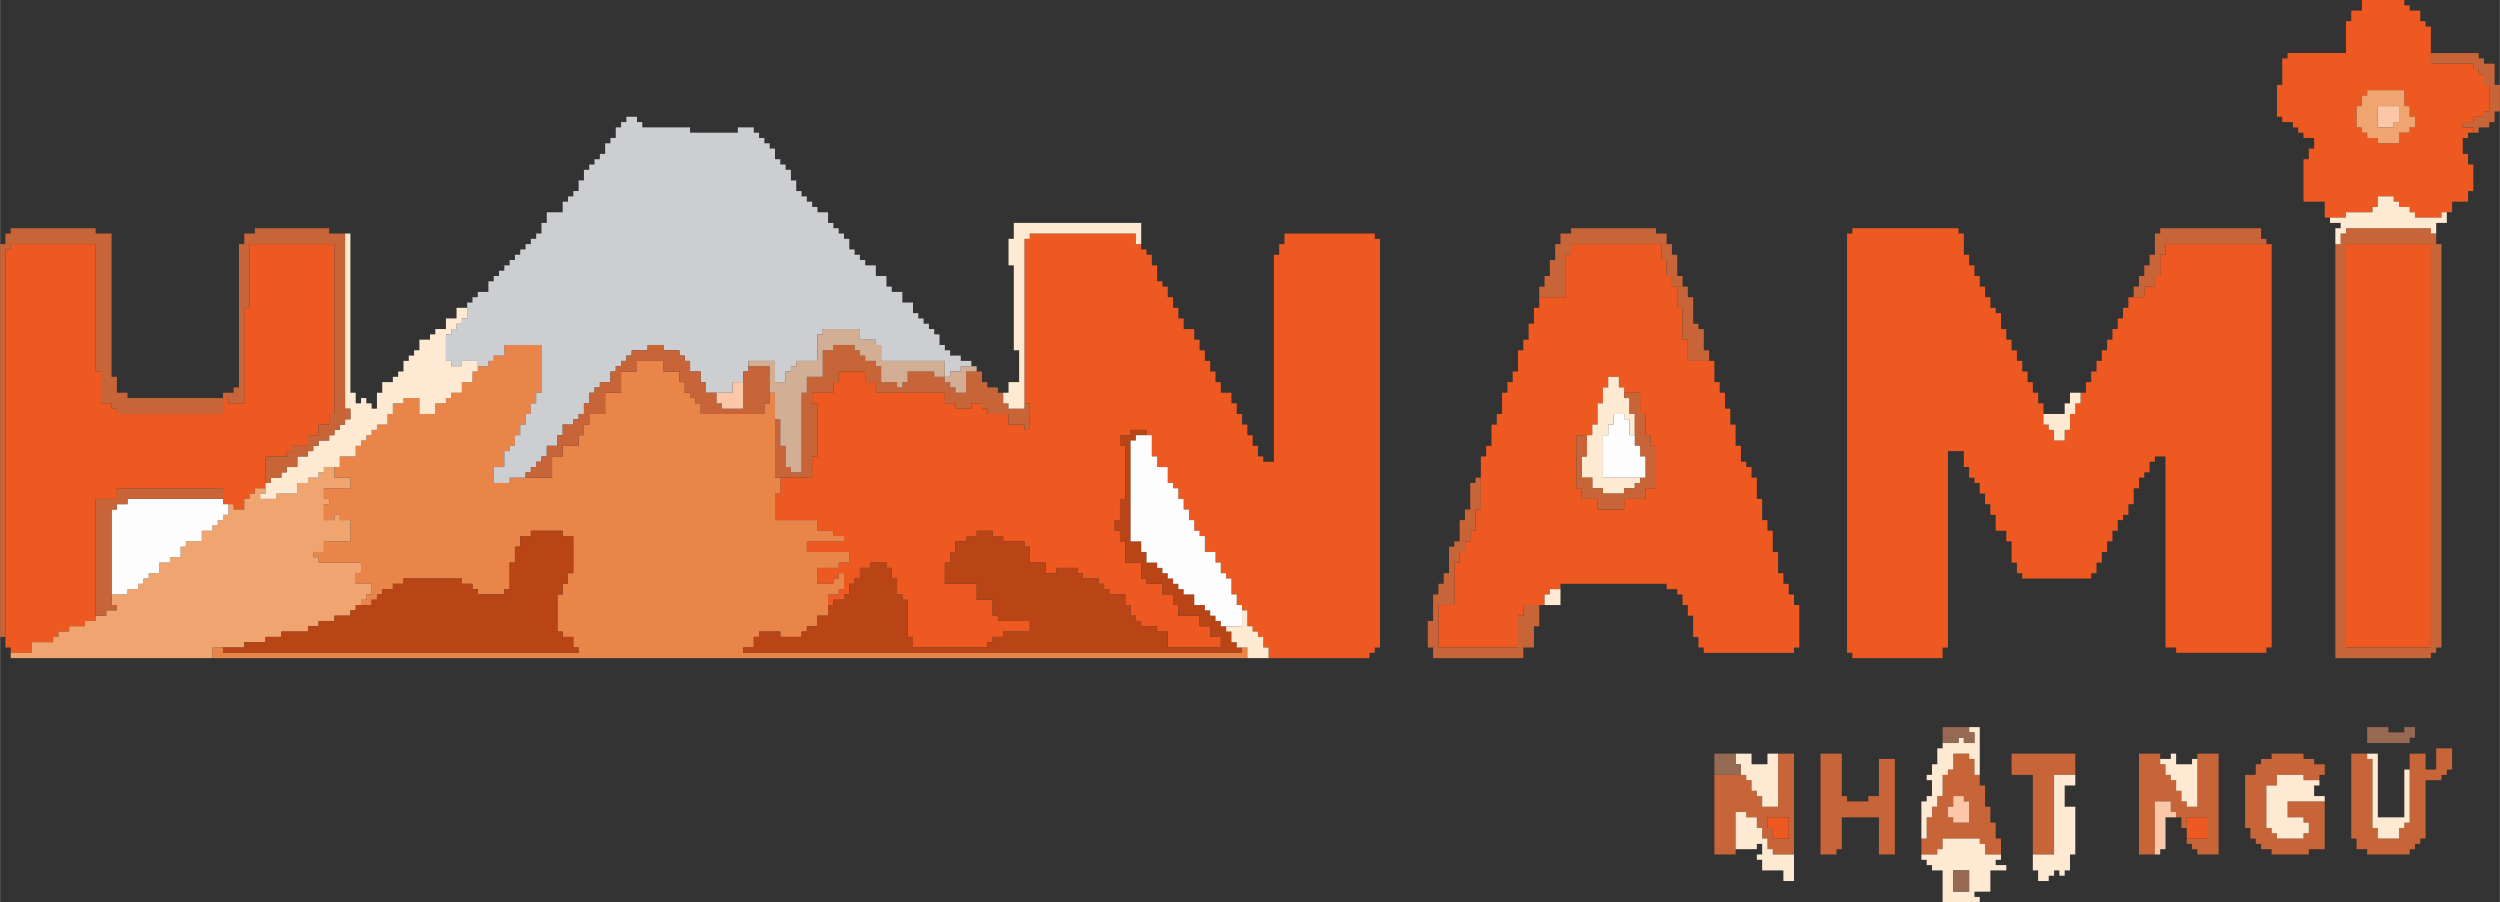 <?xml version="1.0" encoding="UTF-8"?>
<!DOCTYPE svg PUBLIC "-//W3C//DTD SVG 1.1//EN" "http://www.w3.org/Graphics/SVG/1.1/DTD/svg11.dtd">
<!-- Creator: CorelDRAW 2019 (64-Bit) -->
<svg xmlns="http://www.w3.org/2000/svg" xml:space="preserve" width="6.542in" height="2.361in" version="1.1" style="shape-rendering:geometricPrecision; text-rendering:geometricPrecision; image-rendering:optimizeQuality; fill-rule:evenodd; clip-rule:evenodd"
viewBox="0 0 6285.15 2268.52"
 xmlns:xlink="http://www.w3.org/1999/xlink">
 <rect x="0" y="0" width="6285.15" height="2268.52" fill="#333333" stroke="none"/>
 <defs>
  <style type="text/css">
   <![CDATA[
    .fil10 {fill:#966953}
    .fil4 {fill:#B94517}
    .fil5 {fill:#C86538}
    .fil2 {fill:#CCCED1}
    .fil8 {fill:#D1AE94}
    .fil1 {fill:#EA854A}
    .fil0 {fill:#EE5922}
    .fil3 {fill:#F0A570}
    .fil9 {fill:#FBC7A8}
    .fil6 {fill:#FDFDFD}
    .fil7 {fill:#FEEAD2}
   ]]>
  </style>
 </defs>
 <g id="Layer_x0020_1">
  <g id="_1957505253968">
   <polygon class="fil0" points="2575.44,1014.16 2588.79,1014.16 2588.79,1080.88 2575.44,1080.88 2575.44,1067.54 2535.41,1067.54 2535.41,1040.85 2482.03,1040.85 2482.03,1027.51 2468.69,1027.51 2468.69,1014.16 2442,1014.16 2442,1027.51 2401.97,1027.51 2401.97,1014.16 2375.28,1014.16 2375.28,987.47 2201.8,987.47 2201.8,960.78 2175.11,960.78 2175.11,934.09 2108.4,934.09 2108.4,960.78 2095.05,960.78 2095.05,987.47 2041.67,987.47 2041.67,1014.16 2055.01,1014.16 2055.01,1147.6 2041.67,1147.6 2041.67,1200.98 1961.61,1200.98 1961.61,1241.01 1948.26,1241.01 1948.26,1307.73 2055.01,1307.73 2055.01,1334.42 2095.05,1334.42 2095.05,1347.77 2121.74,1347.77 2121.74,1361.11 2028.33,1361.11 2028.33,1387.8 2135.08,1387.8 2135.08,1414.49 2108.4,1414.49 2108.4,1427.83 2055.01,1427.83 2055.01,1467.86 2095.05,1467.86 2095.05,1454.52 2108.4,1454.52 2108.4,1441.17 2121.74,1441.17 2121.74,1481.21 2108.4,1481.21 2108.4,1494.55 2081.7,1494.55 2081.7,1521.24 2095.05,1521.24 2095.05,1507.9 2121.74,1507.9 2121.74,1494.55 2135.08,1494.55 2135.08,1467.86 2148.43,1467.86 2148.43,1454.52 2161.77,1454.52 2161.77,1427.83 2188.46,1427.83 2188.46,1414.49 2228.49,1414.49 2228.49,1427.83 2241.83,1427.83 2241.83,1454.52 2255.18,1454.52 2255.18,1494.55 2268.53,1494.55 2268.53,1507.9 2281.87,1507.9 2281.87,1601.31 2295.21,1601.31 2295.21,1627.99 2482.03,1627.99 2482.03,1614.65 2495.38,1614.65 2495.38,1601.31 2522.07,1601.31 2522.07,1587.96 2588.79,1587.96 2588.79,1561.27 2508.72,1561.27 2508.72,1547.93 2495.38,1547.93 2495.38,1507.9 2455.35,1507.9 2455.35,1467.86 2375.28,1467.86 2375.28,1414.49 2388.62,1414.49 2388.62,1387.8 2401.97,1387.8 2401.97,1361.11 2428.66,1361.11 2428.66,1347.77 2455.35,1347.77 2455.35,1334.42 2495.38,1334.42 2495.38,1347.77 2522.07,1347.77 2522.07,1361.11 2575.44,1361.11 2575.44,1374.46 2588.79,1374.46 2588.79,1414.49 2628.82,1414.49 2628.82,1441.17 2655.51,1441.17 2655.51,1427.83 2708.88,1427.83 2708.88,1441.17 2722.23,1441.17 2722.23,1454.52 2762.26,1454.52 2762.26,1467.86 2775.61,1467.86 2775.61,1481.21 2788.95,1481.21 2788.95,1494.55 2828.98,1494.55 2828.98,1521.24 2842.33,1521.24 2842.33,1547.93 2855.67,1547.93 2855.67,1561.27 2869.02,1561.27 2869.02,1574.62 2909.05,1574.62 2909.05,1587.96 2935.74,1587.96 2935.74,1627.99 3069.18,1627.99 3069.18,1601.31 3042.49,1601.31 3042.49,1574.62 3015.8,1574.62 3015.8,1547.93 2962.43,1547.93 2962.43,1521.24 2949.08,1521.24 2949.08,1494.55 2922.39,1494.55 2922.39,1467.86 2882.36,1467.86 2882.36,1454.52 2869.02,1454.52 2869.02,1414.49 2828.98,1414.49 2828.98,1361.11 2815.64,1361.11 2815.64,1334.42 2802.3,1334.42 2802.3,1307.73 2815.64,1307.73 2815.64,1254.36 2828.98,1254.36 2828.98,1120.91 2815.64,1120.91 2815.64,1094.22 2842.33,1094.22 2842.33,1080.88 2882.36,1080.88 2882.36,1094.22 2895.7,1094.22 2895.7,1147.6 2909.05,1147.6 2909.05,1174.29 2935.74,1174.29 2935.74,1214.32 2949.08,1214.32 2949.08,1227.67 2962.43,1227.67 2962.43,1254.36 2975.77,1254.36 2975.77,1281.04 2989.12,1281.04 2989.12,1307.73 3002.46,1307.73 3002.46,1334.42 3015.8,1334.42 3015.8,1347.77 3029.15,1347.77 3029.15,1387.8 3055.83,1387.8 3055.83,1414.49 3069.18,1414.49 3069.18,1441.17 3082.52,1441.17 3082.52,1454.52 3095.87,1454.52 3095.87,1494.55 3109.21,1494.55 3109.21,1521.24 3122.56,1521.24 3122.56,1534.59 3135.9,1534.59 3135.9,1574.62 3149.25,1574.62 3149.25,1587.96 3162.59,1587.96 3162.59,1601.31 3175.93,1601.31 3175.93,1627.99 3189.28,1627.99 3189.28,1654.68 3442.82,1654.68 3442.82,1641.34 3456.16,1641.34 3456.16,1627.99 3469.51,1627.99 3469.51,600.49 3456.16,600.49 3456.16,587.14 3229.31,587.14 3229.31,613.83 3215.97,613.83 3215.97,640.52 3202.62,640.52 3202.62,1160.95 3175.93,1160.95 3175.93,1147.6 3162.59,1147.6 3162.59,1120.91 3149.25,1120.91 3149.25,1094.22 3135.9,1094.22 3135.9,1067.54 3122.56,1067.54 3122.56,1040.85 3109.21,1040.85 3109.21,1014.16 3095.87,1014.16 3095.87,987.47 3069.18,987.47 3069.18,960.78 3055.83,960.78 3055.83,934.09 3042.49,934.09 3042.49,907.41 3029.15,907.41 3029.15,880.72 3015.8,880.72 3015.8,854.03 3002.46,854.03 3002.46,827.34 2975.77,827.34 2975.77,800.65 2962.43,800.65 2962.43,773.96 2949.08,773.96 2949.08,747.28 2935.74,747.28 2935.74,720.59 2922.39,720.59 2922.39,707.24 2909.05,707.24 2909.05,667.21 2895.7,667.21 2895.7,640.52 2882.36,640.52 2882.36,627.18 2869.02,627.18 2869.02,613.83 2855.67,613.83 2855.67,587.14 2588.79,587.14 2588.79,600.49 2575.44,600.49 "/>
   <polygon class="fil0" points="5230.95,987.47 5230.95,1014.16 5217.61,1014.16 5217.61,1040.85 5204.26,1040.85 5204.26,1080.88 5190.92,1080.88 5190.92,1107.57 5164.23,1107.57 5164.23,1080.88 5150.88,1080.88 5150.88,1067.54 5137.54,1067.54 5137.54,1014.16 5124.19,1014.16 5124.19,987.47 5110.85,987.47 5110.85,960.78 5097.51,960.78 5097.51,934.09 5084.16,934.09 5084.16,907.41 5070.82,907.41 5070.82,880.72 5057.48,880.72 5057.48,854.03 5044.13,854.03 5044.13,827.34 5030.79,827.34 5030.79,787.31 5017.44,787.31 5017.44,773.96 5004.1,773.96 5004.1,747.28 4990.75,747.28 4990.75,720.59 4977.41,720.59 4977.41,693.9 4964.06,693.9 4964.06,667.21 4950.72,667.21 4950.72,640.52 4937.38,640.52 4937.38,587.14 4924.03,587.14 4924.03,573.8 4657.14,573.8 4657.14,587.14 4643.8,587.14 4643.8,1641.34 4657.14,1641.34 4657.14,1654.68 4884,1654.68 4884,1627.99 4897.34,1627.99 4897.34,1134.26 4937.38,1134.26 4937.38,1174.29 4950.72,1174.29 4950.72,1200.98 4964.06,1200.98 4964.06,1214.32 4977.41,1214.32 4977.41,1241.01 4990.75,1241.01 4990.75,1267.7 5004.1,1267.7 5004.1,1294.39 5017.44,1294.39 5017.44,1334.42 5044.13,1334.42 5044.13,1361.11 5057.48,1361.11 5057.48,1414.49 5070.82,1414.49 5070.82,1441.17 5084.16,1441.17 5084.16,1454.52 5257.64,1454.52 5257.64,1441.17 5270.98,1441.17 5270.98,1414.49 5284.33,1414.49 5284.33,1387.8 5297.67,1387.8 5297.67,1361.11 5311.01,1361.11 5311.01,1334.42 5324.36,1334.42 5324.36,1307.73 5337.7,1307.73 5337.7,1294.39 5351.05,1294.39 5351.05,1267.7 5364.39,1267.7 5364.39,1227.67 5377.74,1227.67 5377.74,1200.98 5391.08,1200.98 5391.08,1187.64 5404.43,1187.64 5404.43,1160.95 5417.77,1160.95 5417.77,1147.6 5444.46,1147.6 5444.46,1627.99 5471.14,1627.99 5471.14,1641.34 5698,1641.34 5698,1627.99 5711.34,1627.99 5711.34,613.83 5444.46,613.83 5444.46,640.52 5431.11,640.52 5431.11,693.9 5417.77,693.9 5417.77,720.59 5391.08,720.59 5391.08,747.28 5351.05,747.28 5351.05,773.96 5337.7,773.96 5337.7,800.65 5324.36,800.65 5324.36,827.34 5311.01,827.34 5311.01,854.03 5297.67,854.03 5297.67,880.72 5284.33,880.72 5284.33,907.41 5270.98,907.41 5270.98,934.09 5257.64,934.09 5257.64,960.78 5244.29,960.78 5244.29,987.47 "/>
   <polygon class="fil1" points="1200.98,920.75 1200.98,934.09 1187.64,934.09 1187.64,960.78 1160.95,960.78 1160.95,987.47 1134.26,987.47 1134.26,1000.82 1120.92,1000.82 1120.92,1014.16 1094.23,1014.16 1094.23,1040.85 1054.2,1040.85 1054.2,1000.82 1014.16,1000.82 1014.16,1014.16 987.48,1014.16 987.48,1040.85 974.13,1040.85 974.13,1067.54 947.44,1067.54 947.44,1080.88 934.1,1080.88 934.1,1094.22 920.76,1094.22 920.76,1107.57 907.41,1107.57 907.41,1120.91 894.07,1120.91 894.07,1147.6 854.03,1147.6 854.03,1174.29 840.69,1174.29 840.69,1200.98 880.72,1200.98 880.72,1227.67 814,1227.67 814,1254.36 827.34,1254.36 827.34,1267.7 814,1267.7 814,1307.73 840.69,1307.73 840.69,1294.39 854.03,1294.39 854.03,1307.73 880.72,1307.73 880.72,1361.11 814,1361.11 814,1387.8 787.31,1387.8 787.31,1401.14 800.66,1401.14 800.66,1414.49 907.41,1414.49 907.41,1441.17 894.07,1441.17 894.07,1467.86 934.1,1467.86 934.1,1494.55 920.76,1494.55 920.76,1507.9 907.41,1507.9 907.41,1521.24 934.1,1521.24 934.1,1507.9 947.44,1507.9 947.44,1494.55 960.79,1494.55 960.79,1481.21 987.48,1481.21 987.48,1467.86 1014.16,1467.86 1014.16,1454.52 1160.95,1454.52 1160.95,1467.86 1187.64,1467.86 1187.64,1481.21 1200.98,1481.21 1200.98,1494.55 1267.71,1494.55 1267.71,1481.21 1281.05,1481.21 1281.05,1414.49 1294.39,1414.49 1294.39,1374.46 1307.74,1374.46 1307.74,1347.77 1334.43,1347.77 1334.43,1334.42 1414.49,1334.42 1414.49,1347.77 1441.18,1347.77 1441.18,1441.17 1427.84,1441.17 1427.84,1467.86 1414.49,1467.86 1414.49,1494.55 1401.15,1494.55 1401.15,1587.96 1414.49,1587.96 1414.49,1601.31 1441.18,1601.31 1441.18,1627.99 1454.53,1627.99 1454.53,1641.34 560.46,1641.34 560.46,1627.99 533.77,1627.99 533.77,1654.68 3135.9,1654.68 3135.9,1627.99 3122.56,1627.99 3122.56,1641.34 1868.2,1641.34 1868.2,1627.99 1894.88,1627.99 1894.88,1601.31 1908.23,1601.31 1908.23,1587.96 1961.61,1587.96 1961.61,1601.31 2014.98,1601.31 2014.98,1587.96 2028.33,1587.96 2028.33,1574.62 2055.01,1574.62 2055.01,1547.93 2081.7,1547.93 2081.7,1494.55 2108.4,1494.55 2108.4,1481.21 2121.74,1481.21 2121.74,1441.17 2108.4,1441.17 2108.4,1454.52 2095.05,1454.52 2095.05,1467.86 2055.01,1467.86 2055.01,1427.83 2108.4,1427.83 2108.4,1414.49 2135.08,1414.49 2135.08,1387.8 2028.33,1387.8 2028.33,1361.11 2121.74,1361.11 2121.74,1347.77 2095.05,1347.77 2095.05,1334.42 2055.01,1334.42 2055.01,1307.73 1948.26,1307.73 1948.26,1241.01 1961.61,1241.01 1961.61,1200.98 1948.26,1200.98 1948.26,987.47 1934.92,987.47 1934.92,1014.16 1921.57,1014.16 1921.57,1040.85 1761.44,1040.85 1761.44,1014.16 1748.1,1014.16 1748.1,1000.82 1734.75,1000.82 1734.75,987.47 1721.41,987.47 1721.41,960.78 1708.06,960.78 1708.06,934.09 1668.03,934.09 1668.03,907.41 1601.31,907.41 1601.31,934.09 1561.28,934.09 1561.28,987.47 1521.25,987.47 1521.25,1040.85 1481.21,1040.85 1481.21,1067.54 1467.87,1067.54 1467.87,1094.22 1454.53,1094.22 1454.53,1120.91 1414.49,1120.91 1414.49,1147.6 1387.8,1147.6 1387.8,1200.98 1281.05,1200.98 1281.05,1214.32 1241.02,1214.32 1241.02,1174.29 1267.71,1174.29 1267.71,1134.26 1281.05,1134.26 1281.05,1120.91 1294.39,1120.91 1294.39,1094.22 1307.74,1094.22 1307.74,1067.54 1321.08,1067.54 1321.08,1040.85 1334.43,1040.85 1334.43,1014.16 1347.77,1014.16 1347.77,987.47 1361.11,987.47 1361.11,867.37 1267.71,867.37 1267.71,894.06 1241.02,894.06 1241.02,907.41 1227.67,907.41 1227.67,920.75 "/>
   <polygon class="fil2" points="1200.98,920.75 1227.67,920.75 1227.67,907.41 1241.02,907.41 1241.02,894.06 1267.71,894.06 1267.71,867.37 1361.11,867.37 1361.11,987.47 1347.77,987.47 1347.77,1014.16 1334.43,1014.16 1334.43,1040.85 1321.08,1040.85 1321.08,1067.54 1307.74,1067.54 1307.74,1094.22 1294.39,1094.22 1294.39,1120.91 1281.05,1120.91 1281.05,1134.26 1267.71,1134.26 1267.71,1174.29 1241.02,1174.29 1241.02,1214.32 1281.05,1214.32 1281.05,1200.98 1321.08,1200.98 1321.08,1187.64 1334.43,1187.64 1334.43,1174.29 1347.77,1174.29 1347.77,1160.95 1361.11,1160.95 1361.11,1147.6 1374.46,1147.6 1374.46,1120.91 1401.15,1120.91 1401.15,1094.22 1414.49,1094.22 1414.49,1067.54 1441.18,1067.54 1441.18,1054.19 1454.53,1054.19 1454.53,1040.85 1467.87,1040.85 1467.87,1014.16 1481.21,1014.16 1481.21,987.47 1494.56,987.47 1494.56,974.13 1507.9,974.13 1507.9,960.78 1534.59,960.78 1534.59,934.09 1547.93,934.09 1547.93,920.75 1561.28,920.75 1561.28,907.41 1574.62,907.41 1574.62,894.06 1587.97,894.06 1587.97,880.72 1628,880.72 1628,867.37 1668.03,867.37 1668.03,880.72 1708.06,880.72 1708.06,894.06 1721.41,894.06 1721.41,907.41 1734.75,907.41 1734.75,934.09 1761.44,934.09 1761.44,960.78 1774.79,960.78 1774.79,987.47 1841.51,987.47 1841.51,960.78 1868.2,960.78 1868.2,934.09 1881.54,934.09 1881.54,907.41 1948.26,907.41 1948.26,960.78 1974.95,960.78 1974.95,934.09 1988.3,934.09 1988.3,920.75 2001.64,920.75 2001.64,907.41 2055.01,907.41 2055.01,840.69 2068.36,840.69 2068.36,827.34 2161.77,827.34 2161.77,854.03 2201.8,854.03 2201.8,867.37 2215.15,867.37 2215.15,907.41 2375.28,907.41 2375.28,947.44 2388.62,947.44 2388.62,934.09 2415.31,934.09 2415.31,920.75 2442,920.75 2442,907.41 2415.31,907.41 2415.31,894.06 2388.62,894.06 2388.62,880.72 2375.28,880.72 2375.28,867.37 2361.93,867.37 2361.93,840.69 2348.59,840.69 2348.59,827.34 2335.25,827.34 2335.25,814 2321.9,814 2321.9,800.65 2308.56,800.65 2308.56,787.31 2295.21,787.31 2295.21,760.62 2268.53,760.62 2268.53,733.93 2241.83,733.93 2241.83,720.59 2228.49,720.59 2228.49,693.9 2201.8,693.9 2201.8,667.21 2175.11,667.21 2175.11,653.87 2161.77,653.87 2161.77,640.52 2148.43,640.52 2148.43,627.18 2135.08,627.18 2135.08,600.49 2121.74,600.49 2121.74,587.14 2108.4,587.14 2108.4,573.8 2095.05,573.8 2095.05,560.46 2081.7,560.46 2081.7,533.77 2055.01,533.77 2055.01,520.42 2041.67,520.42 2041.67,507.08 2028.33,507.08 2028.33,493.74 2014.98,493.74 2014.98,480.39 2001.64,480.39 2001.64,453.7 1988.3,453.7 1988.3,427.01 1974.95,427.01 1974.95,413.67 1961.61,413.67 1961.61,400.33 1948.26,400.33 1948.26,373.64 1934.92,373.64 1934.92,360.29 1921.57,360.29 1921.57,346.95 1908.23,346.95 1908.23,333.61 1894.88,333.61 1894.88,320.26 1854.85,320.26 1854.85,333.61 1734.75,333.61 1734.75,320.26 1614.66,320.26 1614.66,306.91 1601.31,306.91 1601.31,293.57 1574.62,293.57 1574.62,306.91 1561.28,306.91 1561.28,320.26 1547.93,320.26 1547.93,346.95 1534.59,346.95 1534.59,360.29 1521.25,360.29 1521.25,386.98 1507.9,386.98 1507.9,400.33 1494.56,400.33 1494.56,413.67 1481.21,413.67 1481.21,427.01 1467.87,427.01 1467.87,453.7 1454.53,453.7 1454.53,480.39 1441.18,480.39 1441.18,493.74 1427.84,493.74 1427.84,507.08 1414.49,507.08 1414.49,533.77 1374.46,533.77 1374.46,560.46 1361.11,560.46 1361.11,587.14 1347.77,587.14 1347.77,600.49 1334.43,600.49 1334.43,613.83 1321.08,613.83 1321.08,627.18 1307.74,627.18 1307.74,640.52 1294.39,640.52 1294.39,653.87 1281.05,653.87 1281.05,667.21 1267.71,667.21 1267.71,680.56 1254.36,680.56 1254.36,693.9 1241.02,693.9 1241.02,707.24 1227.67,707.24 1227.67,733.93 1200.98,733.93 1200.98,747.28 1187.64,747.28 1187.64,760.62 1174.29,760.62 1174.29,800.65 1160.95,800.65 1160.95,814 1147.61,814 1147.61,827.34 1134.26,827.34 1134.26,840.69 1120.92,840.69 1120.92,907.41 1134.26,907.41 1134.26,920.75 1160.95,920.75 1160.95,907.41 1200.98,907.41 "/>
   <path class="fil0" d="M4083.34 987.47l40.03 0 0 53.38 13.35 0 0 53.38 13.35 0 0 26.69 13.35 0 0 106.75 -26.69 0 0 26.69 -53.38 0 0 26.69 -66.72 0 0 -26.69 -40.03 0 0 -26.69 -13.35 0 0 -133.44 40.03 0 0 -26.69 13.35 0 0 -53.38 13.35 0 0 -40.03 13.35 0 0 -26.69 26.69 0 0 26.69 13.35 0 0 13.34zm-213.51 -240.19l0 26.69 -13.35 0 0 40.03 -13.35 0 0 40.04 -13.35 0 0 26.69 -13.34 0 0 53.38 -13.35 0 0 26.69 -13.35 0 0 26.69 -13.35 0 0 53.38 -13.35 0 0 26.69 -13.34 0 0 53.38 -13.35 0 0 26.69 -13.35 0 0 133.44 -13.35 0 0 53.38 -13.34 0 0 26.69 -13.35 0 0 26.69 -13.35 0 0 26.69 -13.35 0 0 106.75 -40.03 0 0 106.75 200.17 0 0 -80.06 13.34 0 0 -26.69 53.38 0 0 -26.69 13.35 0 0 -13.34 26.69 0 0 -13.35 266.88 0 0 13.35 26.69 0 0 13.34 13.35 0 0 26.69 13.34 0 0 26.69 13.35 0 0 53.38 13.35 0 0 26.69 13.35 0 0 13.35 226.85 0 0 -13.35 13.35 0 0 -106.75 -13.35 0 0 -26.69 -13.35 0 0 -26.69 -13.35 0 0 -26.69 -13.35 0 0 -53.38 -13.34 0 0 -53.38 -13.35 0 0 -26.69 -13.35 0 0 -53.38 -13.35 0 0 -53.38 -13.34 0 0 -26.69 -13.35 0 0 -13.35 -13.35 0 0 -40.03 -13.35 0 0 -53.38 -13.34 0 0 -40.03 -13.35 0 0 -40.04 -13.35 0 0 -26.69 -13.35 0 0 -53.38 -66.72 0 0 -53.38 -13.34 0 0 -80.07 -13.35 0 0 -53.38 -13.35 0 0 -26.69 -13.35 0 0 -40.03 -13.35 0 0 -40.03 -226.85 0 0 26.69 -13.34 0 0 106.76 -66.72 0z"/>
   <polygon class="fil0" points="26.69,1641.34 80.07,1641.34 80.07,1614.65 133.44,1614.65 133.44,1601.31 146.79,1601.31 146.79,1587.96 173.48,1587.96 173.48,1574.62 213.51,1574.62 213.51,1561.27 240.2,1561.27 240.2,1254.36 293.57,1254.36 293.57,1227.67 560.46,1227.67 560.46,1267.7 587.15,1267.7 587.15,1281.04 613.84,1281.04 613.84,1254.36 627.18,1254.36 627.18,1241.01 640.52,1241.01 640.52,1227.67 667.21,1227.67 667.21,1147.6 720.59,1147.6 720.59,1134.26 733.94,1134.26 733.94,1120.91 773.97,1120.91 773.97,1094.22 800.66,1094.22 800.66,1067.54 827.34,1067.54 827.34,1040.85 840.69,1040.85 840.69,613.83 627.18,613.83 627.18,773.96 613.84,773.96 613.84,1014.16 573.81,1014.16 573.81,1000.82 560.46,1000.82 560.46,1040.85 293.57,1040.85 293.57,1027.51 280.23,1027.51 280.23,1014.16 253.54,1014.16 253.54,934.09 240.2,934.09 240.2,613.83 26.69,613.83 26.69,627.18 13.35,627.18 13.35,1627.99 26.69,1627.99 "/>
   <polygon class="fil0" points="5898.16,1627.99 6111.67,1627.99 6111.67,613.83 5898.16,613.83 "/>
   <polygon class="fil3" points="667.21,1227.67 640.52,1227.67 640.52,1241.01 627.18,1241.01 627.18,1254.36 613.84,1254.36 613.84,1281.04 587.15,1281.04 587.15,1267.7 573.81,1267.7 573.81,1294.39 560.46,1294.39 560.46,1307.73 547.12,1307.73 547.12,1321.08 533.77,1321.08 533.77,1334.42 507.08,1334.42 507.08,1361.11 467.05,1361.11 467.05,1374.46 453.71,1374.46 453.71,1401.14 427.02,1401.14 427.02,1414.49 400.33,1414.49 400.33,1441.17 373.64,1441.17 373.64,1454.52 360.3,1454.52 360.3,1467.86 346.95,1467.86 346.95,1481.21 320.26,1481.21 320.26,1494.55 280.23,1494.55 280.23,1521.24 293.57,1521.24 293.57,1534.59 266.89,1534.59 266.89,1547.93 240.2,1547.93 240.2,1561.27 213.51,1561.27 213.51,1574.62 173.48,1574.62 173.48,1587.96 146.79,1587.96 146.79,1601.31 133.44,1601.31 133.44,1614.65 80.07,1614.65 80.07,1641.34 26.69,1641.34 26.69,1654.68 533.77,1654.68 533.77,1627.99 613.84,1627.99 613.84,1614.65 667.21,1614.65 667.21,1601.31 707.25,1601.31 707.25,1587.96 773.97,1587.96 773.97,1574.62 800.66,1574.62 800.66,1561.27 840.69,1561.27 840.69,1547.93 880.72,1547.93 880.72,1534.59 894.07,1534.59 894.07,1521.24 907.41,1521.24 907.41,1507.9 920.76,1507.9 920.76,1494.55 934.1,1494.55 934.1,1467.86 894.07,1467.86 894.07,1441.17 907.41,1441.17 907.41,1414.49 800.66,1414.49 800.66,1401.14 787.31,1401.14 787.31,1387.8 814,1387.8 814,1361.11 880.72,1361.11 880.72,1307.73 854.03,1307.73 854.03,1294.39 840.69,1294.39 840.69,1307.73 814,1307.73 814,1267.7 827.34,1267.7 827.34,1254.36 814,1254.36 814,1227.67 880.72,1227.67 880.72,1200.98 840.69,1200.98 840.69,1174.29 814,1174.29 814,1187.64 800.66,1187.64 800.66,1200.98 773.97,1200.98 773.97,1214.32 747.28,1214.32 747.28,1241.01 693.9,1241.01 693.9,1254.36 653.87,1254.36 653.87,1241.01 667.21,1241.01 "/>
   <path class="fil0" d="M5924.85 266.88l13.35 0 0 -26.69 13.34 0 0 -13.34 93.41 0 0 40.03 13.35 0 0 26.69 13.34 0 0 26.69 -13.34 0 0 13.35 -26.69 0 0 26.69 -53.38 0 0 -13.35 -26.69 0 0 -13.34 -13.34 0 0 -13.35 -13.35 0 0 -53.38zm293.57 66.72l0 -13.35 -26.69 0 0 -13.35 26.69 0 0 -13.35 26.69 0 0 -13.34 13.35 0 0 -66.72 -13.35 0 0 -26.69 -13.34 0 0 -13.34 -13.35 0 0 -13.35 -106.75 0 0 -93.41 -13.35 0 0 -13.34 -13.35 0 0 -26.69 -26.69 0 0 -13.35 -13.35 0 0 -13.34 -106.75 0 0 26.69 -26.69 0 0 26.69 -13.35 0 0 80.06 -146.78 0 0 13.35 -13.35 0 0 66.72 -13.35 0 0 80.06 13.35 0 0 13.35 26.69 0 0 13.35 13.34 0 0 13.35 13.35 0 0 13.34 26.69 0 0 26.69 -13.35 0 0 26.69 -13.35 0 0 106.75 53.38 0 0 40.03 53.38 0 0 -13.35 66.72 0 0 -13.35 13.35 0 0 -26.69 40.03 0 0 13.35 13.35 0 0 13.34 26.69 0 0 13.35 13.34 0 0 13.35 66.72 0 0 -13.35 26.69 0 0 -26.69 40.03 0 0 -26.69 13.35 0 0 -66.72 -13.35 0 0 -26.69 -13.35 0 0 -40.04 13.35 0 0 -13.34 13.35 0z"/>
   <polygon class="fil4" points="2081.7,1521.24 2081.7,1547.93 2055.01,1547.93 2055.01,1574.62 2028.33,1574.62 2028.33,1587.96 2014.98,1587.96 2014.98,1601.31 1961.61,1601.31 1961.61,1587.96 1908.23,1587.96 1908.23,1601.31 1894.88,1601.31 1894.88,1627.99 1868.2,1627.99 1868.2,1641.34 3122.56,1641.34 3122.56,1627.99 3109.21,1627.99 3109.21,1614.65 3095.87,1614.65 3095.87,1587.96 3082.52,1587.96 3082.52,1574.62 3069.18,1574.62 3069.18,1561.27 3055.83,1561.27 3055.83,1547.93 3042.49,1547.93 3042.49,1534.59 3029.15,1534.59 3029.15,1521.24 3002.46,1521.24 3002.46,1494.55 2975.77,1494.55 2975.77,1481.21 2962.43,1481.21 2962.43,1467.86 2949.08,1467.86 2949.08,1454.52 2935.74,1454.52 2935.74,1441.17 2922.39,1441.17 2922.39,1427.83 2909.05,1427.83 2909.05,1414.49 2882.36,1414.49 2882.36,1387.8 2869.02,1387.8 2869.02,1361.11 2842.33,1361.11 2842.33,1107.57 2855.67,1107.57 2855.67,1094.22 2882.36,1094.22 2882.36,1080.88 2842.33,1080.88 2842.33,1094.22 2815.64,1094.22 2815.64,1120.91 2828.98,1120.91 2828.98,1254.36 2815.64,1254.36 2815.64,1307.73 2802.3,1307.73 2802.3,1334.42 2815.64,1334.42 2815.64,1361.11 2828.98,1361.11 2828.98,1414.49 2869.02,1414.49 2869.02,1454.52 2882.36,1454.52 2882.36,1467.86 2922.39,1467.86 2922.39,1494.55 2949.08,1494.55 2949.08,1521.24 2962.43,1521.24 2962.43,1547.93 3015.8,1547.93 3015.8,1574.62 3042.49,1574.62 3042.49,1601.31 3069.18,1601.31 3069.18,1627.99 2935.74,1627.99 2935.74,1587.96 2909.05,1587.96 2909.05,1574.62 2869.02,1574.62 2869.02,1561.27 2855.67,1561.27 2855.67,1547.93 2842.33,1547.93 2842.33,1521.24 2828.98,1521.24 2828.98,1494.55 2788.95,1494.55 2788.95,1481.21 2775.61,1481.21 2775.61,1467.86 2762.26,1467.86 2762.26,1454.52 2722.23,1454.52 2722.23,1441.17 2708.88,1441.17 2708.88,1427.83 2655.51,1427.83 2655.51,1441.17 2628.82,1441.17 2628.82,1414.49 2588.79,1414.49 2588.79,1374.46 2575.44,1374.46 2575.44,1361.11 2522.07,1361.11 2522.07,1347.77 2495.38,1347.77 2495.38,1334.42 2455.35,1334.42 2455.35,1347.77 2428.66,1347.77 2428.66,1361.11 2401.97,1361.11 2401.97,1387.8 2388.62,1387.8 2388.62,1414.49 2375.28,1414.49 2375.28,1467.86 2455.35,1467.86 2455.35,1507.9 2495.38,1507.9 2495.38,1547.93 2508.72,1547.93 2508.72,1561.27 2588.79,1561.27 2588.79,1587.96 2522.07,1587.96 2522.07,1601.31 2495.38,1601.31 2495.38,1614.65 2482.03,1614.65 2482.03,1627.99 2295.21,1627.99 2295.21,1601.31 2281.87,1601.31 2281.87,1507.9 2268.53,1507.9 2268.53,1494.55 2255.18,1494.55 2255.18,1454.52 2241.83,1454.52 2241.83,1427.83 2228.49,1427.83 2228.49,1414.49 2188.46,1414.49 2188.46,1427.83 2161.77,1427.83 2161.77,1454.52 2148.43,1454.52 2148.43,1467.86 2135.08,1467.86 2135.08,1494.55 2121.74,1494.55 2121.74,1507.9 2095.05,1507.9 2095.05,1521.24 "/>
   <polygon class="fil4" points="560.46,1627.99 560.46,1641.34 1454.53,1641.34 1454.53,1627.99 1441.18,1627.99 1441.18,1601.31 1414.49,1601.31 1414.49,1587.96 1401.15,1587.96 1401.15,1494.55 1414.49,1494.55 1414.49,1467.86 1427.84,1467.86 1427.84,1441.17 1441.18,1441.17 1441.18,1347.77 1414.49,1347.77 1414.49,1334.42 1334.43,1334.42 1334.43,1347.77 1307.74,1347.77 1307.74,1374.46 1294.39,1374.46 1294.39,1414.49 1281.05,1414.49 1281.05,1481.21 1267.71,1481.21 1267.71,1494.55 1200.98,1494.55 1200.98,1481.21 1187.64,1481.21 1187.64,1467.86 1160.95,1467.86 1160.95,1454.52 1014.16,1454.52 1014.16,1467.86 987.48,1467.86 987.48,1481.21 960.79,1481.21 960.79,1494.55 947.44,1494.55 947.44,1507.9 934.1,1507.9 934.1,1521.24 894.07,1521.24 894.07,1534.59 880.72,1534.59 880.72,1547.93 840.69,1547.93 840.69,1561.27 800.66,1561.27 800.66,1574.62 773.97,1574.62 773.97,1587.96 707.25,1587.96 707.25,1601.31 667.21,1601.31 667.21,1614.65 613.84,1614.65 613.84,1627.99 "/>
   <path class="fil5" d="M5898.16 613.83l213.51 0 0 1014.16 -213.51 0 0 -1014.16zm-26.69 0l0 1040.85 240.2 0 0 -13.35 13.34 0 0 -13.35 13.35 0 0 -1014.16 -13.35 0 0 -26.69 -13.34 0 0 -13.34 -213.51 0 0 13.34 -13.35 0 0 26.69 -13.34 0z"/>
   <polygon class="fil6" points="2855.67,1107.57 2842.33,1107.57 2842.33,1361.11 2869.02,1361.11 2869.02,1387.8 2882.36,1387.8 2882.36,1414.49 2909.05,1414.49 2909.05,1427.83 2922.39,1427.83 2922.39,1441.17 2935.74,1441.17 2935.74,1454.52 2949.08,1454.52 2949.08,1467.86 2962.43,1467.86 2962.43,1481.21 2975.77,1481.21 2975.77,1494.55 3002.46,1494.55 3002.46,1521.24 3029.15,1521.24 3029.15,1534.59 3042.49,1534.59 3042.49,1547.93 3055.83,1547.93 3055.83,1561.27 3069.18,1561.27 3069.18,1574.62 3122.56,1574.62 3122.56,1521.24 3109.21,1521.24 3109.21,1494.55 3095.87,1494.55 3095.87,1454.52 3082.52,1454.52 3082.52,1441.17 3069.18,1441.17 3069.18,1414.49 3055.83,1414.49 3055.83,1387.8 3029.15,1387.8 3029.15,1347.77 3015.8,1347.77 3015.8,1334.42 3002.46,1334.42 3002.46,1307.73 2989.12,1307.73 2989.12,1281.04 2975.77,1281.04 2975.77,1254.36 2962.43,1254.36 2962.43,1227.67 2949.08,1227.67 2949.08,1214.32 2935.74,1214.32 2935.74,1174.29 2909.05,1174.29 2909.05,1147.6 2895.7,1147.6 2895.7,1094.22 2855.67,1094.22 "/>
   <polygon class="fil7" points="667.21,1214.32 667.21,1241.01 653.87,1241.01 653.87,1254.36 693.9,1254.36 693.9,1241.01 747.28,1241.01 747.28,1214.32 773.97,1214.32 773.97,1200.98 800.66,1200.98 800.66,1187.64 814,1187.64 814,1174.29 854.03,1174.29 854.03,1147.6 894.07,1147.6 894.07,1120.91 907.41,1120.91 907.41,1107.57 920.76,1107.57 920.76,1094.22 934.1,1094.22 934.1,1080.88 947.44,1080.88 947.44,1067.54 974.13,1067.54 974.13,1040.85 987.48,1040.85 987.48,1014.16 1014.16,1014.16 1014.16,1000.82 1054.2,1000.82 1054.2,1040.85 1094.23,1040.85 1094.23,1014.16 1120.92,1014.16 1120.92,1000.82 1134.26,1000.82 1134.26,987.47 1160.95,987.47 1160.95,960.78 1187.64,960.78 1187.64,934.09 1200.98,934.09 1200.98,907.41 1160.95,907.41 1160.95,920.75 1134.26,920.75 1134.26,907.41 1120.92,907.41 1120.92,840.69 1134.26,840.69 1134.26,827.34 1147.61,827.34 1147.61,814 1160.95,814 1160.95,800.65 1174.29,800.65 1174.29,773.96 1147.61,773.96 1147.61,800.65 1120.92,800.65 1120.92,827.34 1094.23,827.34 1094.23,840.69 1080.89,840.69 1080.89,854.03 1054.2,854.03 1054.2,880.72 1040.85,880.72 1040.85,894.06 1027.51,894.06 1027.51,907.41 1014.16,907.41 1014.16,934.09 1000.82,934.09 1000.82,947.44 987.48,947.44 987.48,960.78 960.79,960.78 960.79,987.47 947.44,987.47 947.44,1027.51 934.1,1027.51 934.1,1014.16 920.76,1014.16 920.76,1000.82 907.41,1000.82 907.41,1014.16 894.07,1014.16 894.07,987.47 880.72,987.47 880.72,587.14 867.38,587.14 867.38,1027.51 880.72,1027.51 880.72,1054.19 867.38,1054.19 867.38,1067.54 854.03,1067.54 854.03,1080.88 840.69,1080.88 840.69,1094.22 827.34,1094.22 827.34,1107.57 800.66,1107.57 800.66,1120.91 787.31,1120.91 787.31,1134.26 773.97,1134.26 773.97,1147.6 747.28,1147.6 747.28,1174.29 720.59,1174.29 720.59,1187.64 707.25,1187.64 707.25,1200.98 680.56,1200.98 680.56,1214.32 "/>
   <polygon class="fil5" points="13.35,1601.31 13.35,627.18 26.69,627.18 26.69,613.83 240.2,613.83 240.2,934.09 253.54,934.09 253.54,1014.16 280.23,1014.16 280.23,1027.51 293.57,1027.51 293.57,1040.85 560.46,1040.85 560.46,1000.82 320.26,1000.82 320.26,987.47 293.57,987.47 293.57,947.44 280.23,947.44 280.23,587.14 240.2,587.14 240.2,573.8 26.69,573.8 26.69,587.14 13.35,587.14 13.35,613.83 -0,613.83 -0,1601.31 "/>
   <polygon class="fil6" points="280.23,1494.55 320.26,1494.55 320.26,1481.21 346.95,1481.21 346.95,1467.86 360.3,1467.86 360.3,1454.52 373.64,1454.52 373.64,1441.17 400.33,1441.17 400.33,1414.49 427.02,1414.49 427.02,1401.14 453.71,1401.14 453.71,1374.46 467.05,1374.46 467.05,1361.11 507.08,1361.11 507.08,1334.42 533.77,1334.42 533.77,1321.08 547.12,1321.08 547.12,1307.73 560.46,1307.73 560.46,1294.39 573.81,1294.39 573.81,1267.7 560.46,1267.7 560.46,1254.36 320.26,1254.36 320.26,1267.7 293.57,1267.7 293.57,1281.04 280.23,1281.04 "/>
   <polygon class="fil5" points="1948.26,1054.19 1948.26,1200.98 2041.67,1200.98 2041.67,1147.6 2055.01,1147.6 2055.01,1014.16 2041.67,1014.16 2041.67,987.47 2095.05,987.47 2095.05,960.78 2108.4,960.78 2108.4,934.09 2175.11,934.09 2175.11,960.78 2201.8,960.78 2201.8,987.47 2375.28,987.47 2375.28,1014.16 2401.97,1014.16 2401.97,1027.51 2442,1027.51 2442,1014.16 2468.69,1014.16 2468.69,1027.51 2482.03,1027.51 2482.03,1040.85 2535.41,1040.85 2535.41,1067.54 2575.44,1067.54 2575.44,1080.88 2588.79,1080.88 2588.79,1014.16 2575.44,1014.16 2575.44,1027.51 2535.41,1027.51 2535.41,1014.16 2522.07,1014.16 2522.07,987.47 2508.72,987.47 2508.72,974.13 2482.03,974.13 2482.03,960.78 2468.69,960.78 2468.69,934.09 2428.66,934.09 2428.66,987.47 2401.97,987.47 2401.97,974.13 2388.62,974.13 2388.62,960.78 2375.28,960.78 2375.28,947.44 2348.59,947.44 2348.59,934.09 2281.87,934.09 2281.87,960.78 2268.53,960.78 2268.53,974.13 2255.18,974.13 2255.18,960.78 2215.15,960.78 2215.15,920.75 2201.8,920.75 2201.8,907.41 2175.11,907.41 2175.11,894.06 2161.77,894.06 2161.77,880.72 2148.43,880.72 2148.43,867.37 2095.05,867.37 2095.05,880.72 2068.36,880.72 2068.36,947.44 2028.33,947.44 2028.33,987.47 2014.98,987.47 2014.98,1187.64 1988.3,1187.64 1988.3,1174.29 1974.95,1174.29 1974.95,1120.91 1961.61,1120.91 1961.61,1054.19 "/>
   <polygon class="fil5" points="560.46,1000.82 573.81,1000.82 573.81,1014.16 613.84,1014.16 613.84,773.96 627.18,773.96 627.18,613.83 840.69,613.83 840.69,1040.85 827.34,1040.85 827.34,1067.54 800.66,1067.54 800.66,1094.22 773.97,1094.22 773.97,1120.91 733.94,1120.91 733.94,1134.26 720.59,1134.26 720.59,1147.6 667.21,1147.6 667.21,1214.32 680.56,1214.32 680.56,1200.98 707.25,1200.98 707.25,1187.64 720.59,1187.64 720.59,1174.29 747.28,1174.29 747.28,1147.6 773.97,1147.6 773.97,1134.26 787.31,1134.26 787.31,1120.91 800.66,1120.91 800.66,1107.57 827.34,1107.57 827.34,1094.22 840.69,1094.22 840.69,1080.88 854.03,1080.88 854.03,1067.54 867.38,1067.54 867.38,1054.19 880.72,1054.19 880.72,1027.51 867.38,1027.51 867.38,587.14 827.34,587.14 827.34,573.8 640.52,573.8 640.52,587.14 613.84,587.14 613.84,613.83 600.49,613.83 600.49,974.13 587.15,974.13 587.15,987.47 560.46,987.47 "/>
   <polygon class="fil5" points="1321.08,1200.98 1387.8,1200.98 1387.8,1147.6 1414.49,1147.6 1414.49,1120.91 1454.53,1120.91 1454.53,1094.22 1467.87,1094.22 1467.87,1067.54 1481.21,1067.54 1481.21,1040.85 1521.25,1040.85 1521.25,987.47 1561.28,987.47 1561.28,934.09 1601.31,934.09 1601.31,907.41 1668.03,907.41 1668.03,934.09 1708.06,934.09 1708.06,960.78 1721.41,960.78 1721.41,987.47 1734.75,987.47 1734.75,1000.82 1748.1,1000.82 1748.1,1014.16 1761.44,1014.16 1761.44,1040.85 1921.57,1040.85 1921.57,1014.16 1934.92,1014.16 1934.92,920.75 1881.54,920.75 1881.54,934.09 1868.2,934.09 1868.2,1027.51 1814.82,1027.51 1814.82,1014.16 1801.48,1014.16 1801.48,987.47 1774.79,987.47 1774.79,960.78 1761.44,960.78 1761.44,934.09 1734.75,934.09 1734.75,907.41 1721.41,907.41 1721.41,894.06 1708.06,894.06 1708.06,880.72 1668.03,880.72 1668.03,867.37 1628,867.37 1628,880.72 1587.97,880.72 1587.97,894.06 1574.62,894.06 1574.62,907.41 1561.28,907.41 1561.28,920.75 1547.93,920.75 1547.93,934.09 1534.59,934.09 1534.59,960.78 1507.9,960.78 1507.9,974.13 1494.56,974.13 1494.56,987.47 1481.21,987.47 1481.21,1014.16 1467.87,1014.16 1467.87,1040.85 1454.53,1040.85 1454.53,1054.19 1441.18,1054.19 1441.18,1067.54 1414.49,1067.54 1414.49,1094.22 1401.15,1094.22 1401.15,1120.91 1374.46,1120.91 1374.46,1147.6 1361.11,1147.6 1361.11,1160.95 1347.77,1160.95 1347.77,1174.29 1334.43,1174.29 1334.43,1187.64 1321.08,1187.64 "/>
   <polygon class="fil8" points="1881.54,920.75 1934.92,920.75 1934.92,987.47 1948.26,987.47 1948.26,1054.19 1961.61,1054.19 1961.61,1120.91 1974.95,1120.91 1974.95,1174.29 1988.3,1174.29 1988.3,1187.64 2014.98,1187.64 2014.98,987.47 2028.33,987.47 2028.33,947.44 2068.36,947.44 2068.36,880.72 2095.05,880.72 2095.05,867.37 2148.43,867.37 2148.43,880.72 2161.77,880.72 2161.77,894.06 2175.11,894.06 2175.11,907.41 2201.8,907.41 2201.8,920.75 2215.15,920.75 2215.15,960.78 2255.18,960.78 2255.18,974.13 2268.53,974.13 2268.53,960.78 2281.87,960.78 2281.87,934.09 2348.59,934.09 2348.59,947.44 2375.28,947.44 2375.28,907.41 2215.15,907.41 2215.15,867.37 2201.8,867.37 2201.8,854.03 2161.77,854.03 2161.77,827.34 2068.36,827.34 2068.36,840.69 2055.01,840.69 2055.01,907.41 2001.64,907.41 2001.64,920.75 1988.3,920.75 1988.3,934.09 1974.95,934.09 1974.95,960.78 1948.26,960.78 1948.26,907.41 1881.54,907.41 "/>
   <polygon class="fil5" points="5417.77,2148.42 5417.77,2014.98 5457.8,2014.98 5457.8,2041.67 5471.14,2041.67 5471.14,2055.01 5484.49,2055.01 5484.49,2081.7 5497.83,2081.7 5497.83,2055.01 5551.21,2055.01 5551.21,2108.39 5497.83,2108.39 5497.83,2121.73 5511.18,2121.73 5511.18,2135.07 5524.52,2135.07 5524.52,2148.42 5577.9,2148.42 5577.9,1894.88 5524.52,1894.88 5524.52,2028.32 5497.83,2028.32 5497.83,2014.98 5484.49,2014.98 5484.49,1988.29 5471.14,1988.29 5471.14,1961.6 5457.8,1961.6 5457.8,1948.26 5444.46,1948.26 5444.46,1921.57 5431.11,1921.57 5431.11,1894.88 5377.74,1894.88 5377.74,2148.42 "/>
   <polygon class="fil5" points="5951.54,1894.88 5911.51,1894.88 5911.51,2108.39 5924.85,2108.39 5924.85,2135.07 5951.54,2135.07 5951.54,2148.42 6058.29,2148.42 6058.29,2135.07 6071.64,2135.07 6071.64,2121.73 6084.98,2121.73 6084.98,2108.39 6098.33,2108.39 6098.33,1961.6 6138.36,1961.6 6138.36,1948.26 6151.7,1948.26 6151.7,1934.91 6165.05,1934.91 6165.05,1881.54 6125.01,1881.54 6125.01,1934.91 6098.33,1934.91 6098.33,1894.88 6058.29,1894.88 6058.29,2068.35 6044.95,2068.35 6044.95,2081.7 6031.6,2081.7 6031.6,2108.39 5978.23,2108.39 5978.23,2081.7 5964.88,2081.7 5964.88,1908.22 5951.54,1908.22 "/>
   <polygon class="fil5" points="5844.78,2014.98 5751.38,2014.98 5751.38,2055.01 5791.41,2055.01 5791.41,2068.35 5804.75,2068.35 5804.75,2095.04 5791.41,2095.04 5791.41,2108.39 5724.69,2108.39 5724.69,2095.04 5711.34,2095.04 5711.34,2081.7 5698,2081.7 5698,1974.94 5724.69,1974.94 5724.69,1948.26 5791.41,1948.26 5791.41,1961.6 5831.44,1961.6 5831.44,1948.26 5844.78,1948.26 5844.78,1921.57 5818.1,1921.57 5818.1,1908.22 5791.41,1908.22 5791.41,1894.88 5711.34,1894.88 5711.34,1908.22 5684.65,1908.22 5684.65,1921.57 5671.31,1921.57 5671.31,1948.26 5644.62,1948.26 5644.62,2081.7 5657.96,2081.7 5657.96,2108.39 5671.31,2108.39 5671.31,2121.73 5684.65,2121.73 5684.65,2135.07 5711.34,2135.07 5711.34,2148.42 5804.75,2148.42 5804.75,2135.07 5844.78,2135.07 "/>
   <path class="fil5" d="M4443.64 2055.01l53.38 0 0 53.38 -40.03 0 0 -26.69 -13.35 0 0 -26.69zm-133.44 -106.75l0 200.16 53.38 0 0 -106.75 26.69 0 0 13.35 26.69 0 0 26.69 13.35 0 0 26.69 13.35 0 0 26.69 13.35 0 0 13.35 53.38 0 0 -253.54 -40.04 0 0 133.44 -40.03 0 0 -26.69 -13.35 0 0 -13.35 -13.34 0 0 -26.69 -13.35 0 0 -13.34 -80.07 0z"/>
   <polygon class="fil5" points="4577.08,2148.42 4617.11,2148.42 4617.11,2135.07 4630.46,2135.07 4630.46,2055.01 4723.87,2055.01 4723.87,2148.42 4763.9,2148.42 4763.9,1908.22 4723.87,1908.22 4723.87,2001.63 4697.18,2001.63 4697.18,2014.98 4643.8,2014.98 4643.8,2001.63 4630.46,2001.63 4630.46,1894.88 4577.08,1894.88 "/>
   <polygon class="fil5" points="3869.84,747.28 3936.56,747.28 3936.56,640.52 3949.9,640.52 3949.9,613.83 4176.75,613.83 4176.75,653.87 4190.1,653.87 4190.1,693.9 4203.44,693.9 4203.44,720.59 4216.79,720.59 4216.79,773.96 4230.13,773.96 4230.13,854.03 4243.47,854.03 4243.47,907.41 4296.85,907.41 4296.85,880.72 4283.51,880.72 4283.51,827.34 4270.16,827.34 4270.16,814 4256.82,814 4256.82,747.28 4243.47,747.28 4243.47,720.59 4230.13,720.59 4230.13,693.9 4216.79,693.9 4216.79,640.52 4203.44,640.52 4203.44,613.83 4190.1,613.83 4190.1,587.14 4163.41,587.14 4163.41,573.8 3949.9,573.8 3949.9,587.14 3923.21,587.14 3923.21,613.83 3909.87,613.83 3909.87,653.87 3896.52,653.87 3896.52,693.9 3883.18,693.9 3883.18,720.59 3869.84,720.59 "/>
   <path class="fil5" d="M4897.34 2028.32l13.35 0 0 -26.69 26.69 0 0 13.34 13.34 0 0 53.38 -40.03 0 0 -13.34 -13.35 0 0 -26.69zm-66.72 80.07l0 40.03 40.04 0 0 -13.35 13.34 0 0 -26.69 93.41 0 0 13.35 13.35 0 0 26.69 40.03 0 0 -40.03 -13.35 0 0 -40.04 -13.35 0 0 -40.03 -13.34 0 0 -53.38 -13.35 0 0 -26.69 -13.35 0 0 -40.04 -13.35 0 0 -13.34 -40.03 0 0 40.03 -13.35 0 0 13.35 -13.35 0 0 53.38 -13.34 0 0 26.69 -13.35 0 0 26.69 -13.35 0 0 53.38 -13.35 0z"/>
   <polygon class="fil5" points="3869.84,1521.24 3829.8,1521.24 3829.8,1547.93 3816.46,1547.93 3816.46,1627.99 3616.29,1627.99 3616.29,1521.24 3656.33,1521.24 3656.33,1414.49 3669.67,1414.49 3669.67,1387.8 3683.02,1387.8 3683.02,1361.11 3696.36,1361.11 3696.36,1334.42 3709.7,1334.42 3709.7,1281.04 3723.05,1281.04 3723.05,1200.98 3709.7,1200.98 3709.7,1214.32 3696.36,1214.32 3696.36,1281.04 3683.02,1281.04 3683.02,1307.73 3669.67,1307.73 3669.67,1361.11 3656.33,1361.11 3656.33,1374.46 3642.98,1374.46 3642.98,1441.17 3629.64,1441.17 3629.64,1467.86 3616.29,1467.86 3616.29,1494.55 3602.95,1494.55 3602.95,1561.27 3589.6,1561.27 3589.6,1627.99 3602.95,1627.99 3602.95,1654.68 3829.8,1654.68 3829.8,1627.99 3856.49,1627.99 3856.49,1574.62 3869.84,1574.62 "/>
   <polygon class="fil7" points="2522.07,987.47 2522.07,1014.16 2535.41,1014.16 2535.41,1027.51 2575.44,1027.51 2575.44,600.49 2588.79,600.49 2588.79,587.14 2855.67,587.14 2855.67,613.83 2869.02,613.83 2869.02,560.46 2548.75,560.46 2548.75,600.49 2535.41,600.49 2535.41,667.21 2548.75,667.21 2548.75,880.72 2562.1,880.72 2562.1,960.78 2535.41,960.78 2535.41,987.47 "/>
   <polygon class="fil5" points="240.2,1547.93 266.89,1547.93 266.89,1534.59 293.57,1534.59 293.57,1521.24 280.23,1521.24 280.23,1281.04 293.57,1281.04 293.57,1267.7 320.26,1267.7 320.26,1254.36 560.46,1254.36 560.46,1227.67 293.57,1227.67 293.57,1254.36 240.2,1254.36 "/>
   <polygon class="fil5" points="5110.85,2148.42 5164.23,2148.42 5164.23,1948.26 5217.61,1948.26 5217.61,1894.88 5057.48,1894.88 5057.48,1948.26 5110.85,1948.26 "/>
   <path class="fil7" d="M4910.69 2188.45l40.03 0 0 53.38 -40.03 0 0 -53.38zm-80.07 -40.03l0 13.35 13.35 0 0 13.35 13.35 0 0 13.34 26.69 0 0 80.07 93.41 0 0 -13.35 -13.35 0 0 -13.35 40.03 0 0 -53.38 40.04 0 0 -13.34 -26.69 0 0 -13.35 13.35 0 0 -13.35 -40.03 0 0 -26.69 -13.35 0 0 -13.35 -93.41 0 0 26.69 -13.34 0 0 13.35 -40.04 0z"/>
   <polygon class="fil7" points="3989.93,1094.22 3989.93,1147.6 3976.59,1147.6 3976.59,1200.98 4003.28,1200.98 4003.28,1227.67 4029.97,1227.67 4029.97,1241.01 4083.34,1241.01 4083.34,1227.67 4110.03,1227.67 4110.03,1214.32 4123.37,1214.32 4123.37,1200.98 4029.97,1200.98 4029.97,1094.22 4043.31,1094.22 4043.31,1067.54 4056.65,1067.54 4056.65,1040.85 4083.34,1040.85 4083.34,1054.19 4096.69,1054.19 4096.69,1094.22 4110.03,1094.22 4110.03,1040.85 4096.69,1040.85 4096.69,1000.82 4083.34,1000.82 4083.34,974.13 4070,974.13 4070,947.44 4043.31,947.44 4043.31,974.13 4029.97,974.13 4029.97,1014.16 4016.62,1014.16 4016.62,1067.54 4003.28,1067.54 4003.28,1094.22 "/>
   <polygon class="fil5" points="4123.37,1200.98 4123.37,1214.32 4110.03,1214.32 4110.03,1227.67 4083.34,1227.67 4083.34,1241.01 4029.97,1241.01 4029.97,1227.67 4003.28,1227.67 4003.28,1200.98 3976.59,1200.98 3976.59,1147.6 3989.93,1147.6 3989.93,1094.22 3963.24,1094.22 3963.24,1227.67 3976.59,1227.67 3976.59,1254.36 4016.62,1254.36 4016.62,1281.04 4083.34,1281.04 4083.34,1254.36 4136.72,1254.36 4136.72,1227.67 4163.41,1227.67 4163.41,1120.91 4150.06,1120.91 4150.06,1094.22 4136.72,1094.22 4136.72,1040.85 4123.37,1040.85 4123.37,987.47 4083.34,987.47 4083.34,1000.82 4096.69,1000.82 4096.69,1040.85 4110.03,1040.85 4110.03,1120.91 4123.37,1120.91 4123.37,1147.6 4136.72,1147.6 4136.72,1200.98 "/>
   <polygon class="fil5" points="5364.39,747.28 5391.08,747.28 5391.08,720.59 5417.77,720.59 5417.77,693.9 5431.11,693.9 5431.11,640.52 5444.46,640.52 5444.46,613.83 5698,613.83 5698,600.49 5684.65,600.49 5684.65,573.8 5431.11,573.8 5431.11,587.14 5417.77,587.14 5417.77,640.52 5404.43,640.52 5404.43,667.21 5391.08,667.21 5391.08,693.9 5377.74,693.9 5377.74,720.59 5364.39,720.59 "/>
   <polygon class="fil7" points="5844.78,2014.98 5844.78,2001.63 5818.1,2001.63 5818.1,1974.94 5831.44,1974.94 5831.44,1961.6 5791.41,1961.6 5791.41,1948.26 5724.69,1948.26 5724.69,1974.94 5698,1974.94 5698,2081.7 5711.34,2081.7 5711.34,2095.04 5724.69,2095.04 5724.69,2108.39 5791.41,2108.39 5791.41,2095.04 5804.75,2095.04 5804.75,2068.35 5791.41,2068.35 5791.41,2055.01 5751.38,2055.01 5751.38,2014.98 "/>
   <polygon class="fil7" points="5110.85,2148.42 5110.85,2188.45 5124.19,2188.45 5124.19,2215.14 5150.88,2215.14 5150.88,2201.8 5164.23,2201.8 5164.23,2188.45 5177.57,2188.45 5177.57,2201.8 5190.92,2201.8 5190.92,2188.45 5204.26,2188.45 5204.26,2148.42 5217.61,2148.42 5217.61,2028.32 5190.92,2028.32 5190.92,1974.94 5217.61,1974.94 5217.61,1948.26 5164.23,1948.26 5164.23,2148.42 "/>
   <polygon class="fil7" points="5858.13,547.11 5858.13,560.46 5884.82,560.46 5884.82,573.8 5871.47,573.8 5871.47,613.83 5884.82,613.83 5884.82,587.14 5898.16,587.14 5898.16,573.8 6111.67,573.8 6111.67,587.14 6125.01,587.14 6125.01,560.46 6151.7,560.46 6151.7,533.77 6138.36,533.77 6138.36,547.11 6071.64,547.11 6071.64,533.77 6058.29,533.77 6058.29,520.42 6031.6,520.42 6031.6,507.08 6018.26,507.08 6018.26,493.74 5978.23,493.74 5978.23,520.42 5964.88,520.42 5964.88,533.77 5898.16,533.77 5898.16,547.11 "/>
   <polygon class="fil6" points="4110.03,1094.22 4096.69,1094.22 4096.69,1054.19 4083.34,1054.19 4083.34,1040.85 4056.65,1040.85 4056.65,1067.54 4043.31,1067.54 4043.31,1094.22 4029.97,1094.22 4029.97,1200.98 4136.72,1200.98 4136.72,1147.6 4123.37,1147.6 4123.37,1120.91 4110.03,1120.91 "/>
   <path class="fil3" d="M6018.26 320.26l-40.03 0 0 -53.38 53.38 0 0 40.03 -13.35 0 0 13.35zm-66.72 -80.07l-13.34 0 0 26.69 -13.35 0 0 53.38 13.35 0 0 13.35 13.34 0 0 13.34 26.69 0 0 13.35 53.38 0 0 -26.69 26.69 0 0 -13.35 13.34 0 0 -26.69 -13.34 0 0 -26.69 -13.35 0 0 -40.03 -93.41 0 0 13.34z"/>
   <polygon class="fil7" points="4884,1868.19 4884,1881.54 4870.66,1881.54 4870.66,1921.57 4857.31,1921.57 4857.31,1948.26 4843.97,1948.26 4843.97,1961.6 4857.31,1961.6 4857.31,2001.63 4843.97,2001.63 4843.97,2014.98 4830.62,2014.98 4830.62,2108.39 4843.97,2108.39 4843.97,2055.01 4857.31,2055.01 4857.31,2028.32 4870.66,2028.32 4870.66,2001.63 4884,2001.63 4884,1948.26 4897.34,1948.26 4897.34,1934.91 4910.69,1934.91 4910.69,1894.88 4950.72,1894.88 4950.72,1908.22 4964.06,1908.22 4964.06,1948.26 4977.41,1948.26 4977.41,1828.16 4950.72,1828.16 4950.72,1841.5 4964.06,1841.5 4964.06,1868.19 4937.38,1868.19 4937.38,1854.85 4924.03,1854.85 4924.03,1868.19 "/>
   <polygon class="fil7" points="4510.36,2148.42 4456.98,2148.42 4456.98,2135.07 4443.64,2135.07 4443.64,2108.39 4430.29,2108.39 4430.29,2081.7 4416.95,2081.7 4416.95,2055.01 4390.26,2055.01 4390.26,2041.67 4363.57,2041.67 4363.57,2135.07 4416.95,2135.07 4416.95,2121.73 4430.29,2121.73 4430.29,2148.42 4416.95,2148.42 4416.95,2161.76 4430.29,2161.76 4430.29,2188.45 4483.67,2188.45 4483.67,2215.14 4510.36,2215.14 "/>
   <polygon class="fil5" points="6218.42,333.61 6231.77,333.61 6231.77,320.26 6258.46,320.26 6258.46,306.91 6271.8,306.91 6271.8,280.23 6285.15,280.23 6285.15,213.51 6271.8,213.51 6271.8,160.13 6245.11,160.13 6245.11,146.78 6231.77,146.78 6231.77,133.44 6111.67,133.44 6111.67,160.13 6218.42,160.13 6218.42,173.48 6231.77,173.48 6231.77,186.82 6245.11,186.82 6245.11,213.51 6258.46,213.51 6258.46,280.23 6245.11,280.23 6245.11,293.57 6218.42,293.57 6218.42,306.91 6191.73,306.91 6191.73,320.26 6218.42,320.26 "/>
   <polygon class="fil7" points="4376.92,1948.26 4390.26,1948.26 4390.26,1961.6 4403.61,1961.6 4403.61,1988.29 4416.95,1988.29 4416.95,2001.63 4430.29,2001.63 4430.29,2028.32 4470.32,2028.32 4470.32,1894.88 4443.64,1894.88 4443.64,1921.57 4403.61,1921.57 4403.61,1894.88 4363.57,1894.88 4363.57,1921.57 4376.92,1921.57 "/>
   <polygon class="fil7" points="6058.29,1934.91 6044.95,1934.91 6044.95,2055.01 5978.23,2055.01 5978.23,1894.88 5951.54,1894.88 5951.54,1908.22 5964.88,1908.22 5964.88,2081.7 5978.23,2081.7 5978.23,2108.39 6031.6,2108.39 6031.6,2081.7 6044.95,2081.7 6044.95,2068.35 6058.29,2068.35 "/>
   <polygon class="fil7" points="5431.11,1908.22 5431.11,1921.57 5444.46,1921.57 5444.46,1948.26 5457.8,1948.26 5457.8,1961.6 5471.14,1961.6 5471.14,1988.29 5484.49,1988.29 5484.49,2014.98 5497.83,2014.98 5497.83,2028.32 5524.52,2028.32 5524.52,1908.22 5511.18,1908.22 5511.18,1921.57 5471.14,1921.57 5471.14,1894.88 5457.8,1894.88 5457.8,1908.22 "/>
   <polygon class="fil7" points="3082.52,1574.62 3082.52,1587.96 3095.87,1587.96 3095.87,1614.65 3109.21,1614.65 3109.21,1627.99 3135.9,1627.99 3135.9,1654.68 3189.28,1654.68 3189.28,1627.99 3175.93,1627.99 3175.93,1601.31 3162.59,1601.31 3162.59,1587.96 3149.25,1587.96 3149.25,1574.62 3135.9,1574.62 3135.9,1534.59 3122.56,1534.59 3122.56,1574.62 "/>
   <polygon class="fil7" points="5137.54,1040.85 5137.54,1067.54 5150.88,1067.54 5150.88,1080.88 5164.23,1080.88 5164.23,1107.57 5190.92,1107.57 5190.92,1080.88 5204.26,1080.88 5204.26,1040.85 5217.61,1040.85 5217.61,1014.16 5230.95,1014.16 5230.95,987.47 5204.26,987.47 5204.26,1014.16 5190.92,1014.16 5190.92,1040.85 "/>
   <polygon class="fil9" points="5471.14,2055.01 5471.14,2041.67 5457.8,2041.67 5457.8,2014.98 5417.77,2014.98 5417.77,2148.42 5431.11,2148.42 5431.11,2135.07 5444.46,2135.07 5444.46,2055.01 "/>
   <polygon class="fil10" points="5951.54,1868.19 6058.29,1868.19 6058.29,1854.85 6071.64,1854.85 6071.64,1828.16 6044.95,1828.16 6044.95,1841.5 6004.91,1841.5 6004.91,1828.16 5951.54,1828.16 "/>
   <polygon class="fil9" points="1801.48,987.47 1801.48,1014.16 1814.82,1014.16 1814.82,1027.51 1868.2,1027.51 1868.2,960.78 1841.51,960.78 1841.51,987.47 "/>
   <polygon class="fil10" points="4376.92,1948.26 4376.92,1921.57 4363.57,1921.57 4363.57,1894.88 4310.19,1894.88 4310.19,1948.26 "/>
   <polygon class="fil10" points="4950.72,1828.16 4884,1828.16 4884,1868.19 4924.03,1868.19 4924.03,1854.85 4937.38,1854.85 4937.38,1868.19 4964.06,1868.19 4964.06,1841.5 4950.72,1841.5 "/>
   <polygon class="fil0" points="5497.83,2108.39 5551.21,2108.39 5551.21,2055.01 5497.83,2055.01 "/>
   <polygon class="fil9" points="4910.69,2028.32 4897.34,2028.32 4897.34,2055.01 4910.69,2055.01 4910.69,2068.35 4950.72,2068.35 4950.72,2014.98 4937.38,2014.98 4937.38,2001.63 4910.69,2001.63 "/>
   <polygon class="fil8" points="2375.28,947.44 2375.28,960.78 2388.62,960.78 2388.62,974.13 2401.97,974.13 2401.97,987.47 2428.66,987.47 2428.66,934.09 2455.35,934.09 2455.35,920.75 2415.31,920.75 2415.31,934.09 2388.62,934.09 2388.62,947.44 "/>
   <polygon class="fil9" points="5978.23,320.26 6018.26,320.26 6018.26,306.91 6031.6,306.91 6031.6,266.88 5978.23,266.88 "/>
   <polygon class="fil0" points="4443.64,2081.7 4456.98,2081.7 4456.98,2108.39 4497.01,2108.39 4497.01,2055.01 4443.64,2055.01 "/>
   <polygon class="fil10" points="4910.69,2241.83 4950.72,2241.83 4950.72,2188.45 4910.69,2188.45 "/>
   <polygon class="fil7" points="3883.18,1521.24 3923.21,1521.24 3923.21,1481.21 3896.52,1481.21 3896.52,1494.55 3883.18,1494.55 "/>
  </g>
 </g>
</svg>
